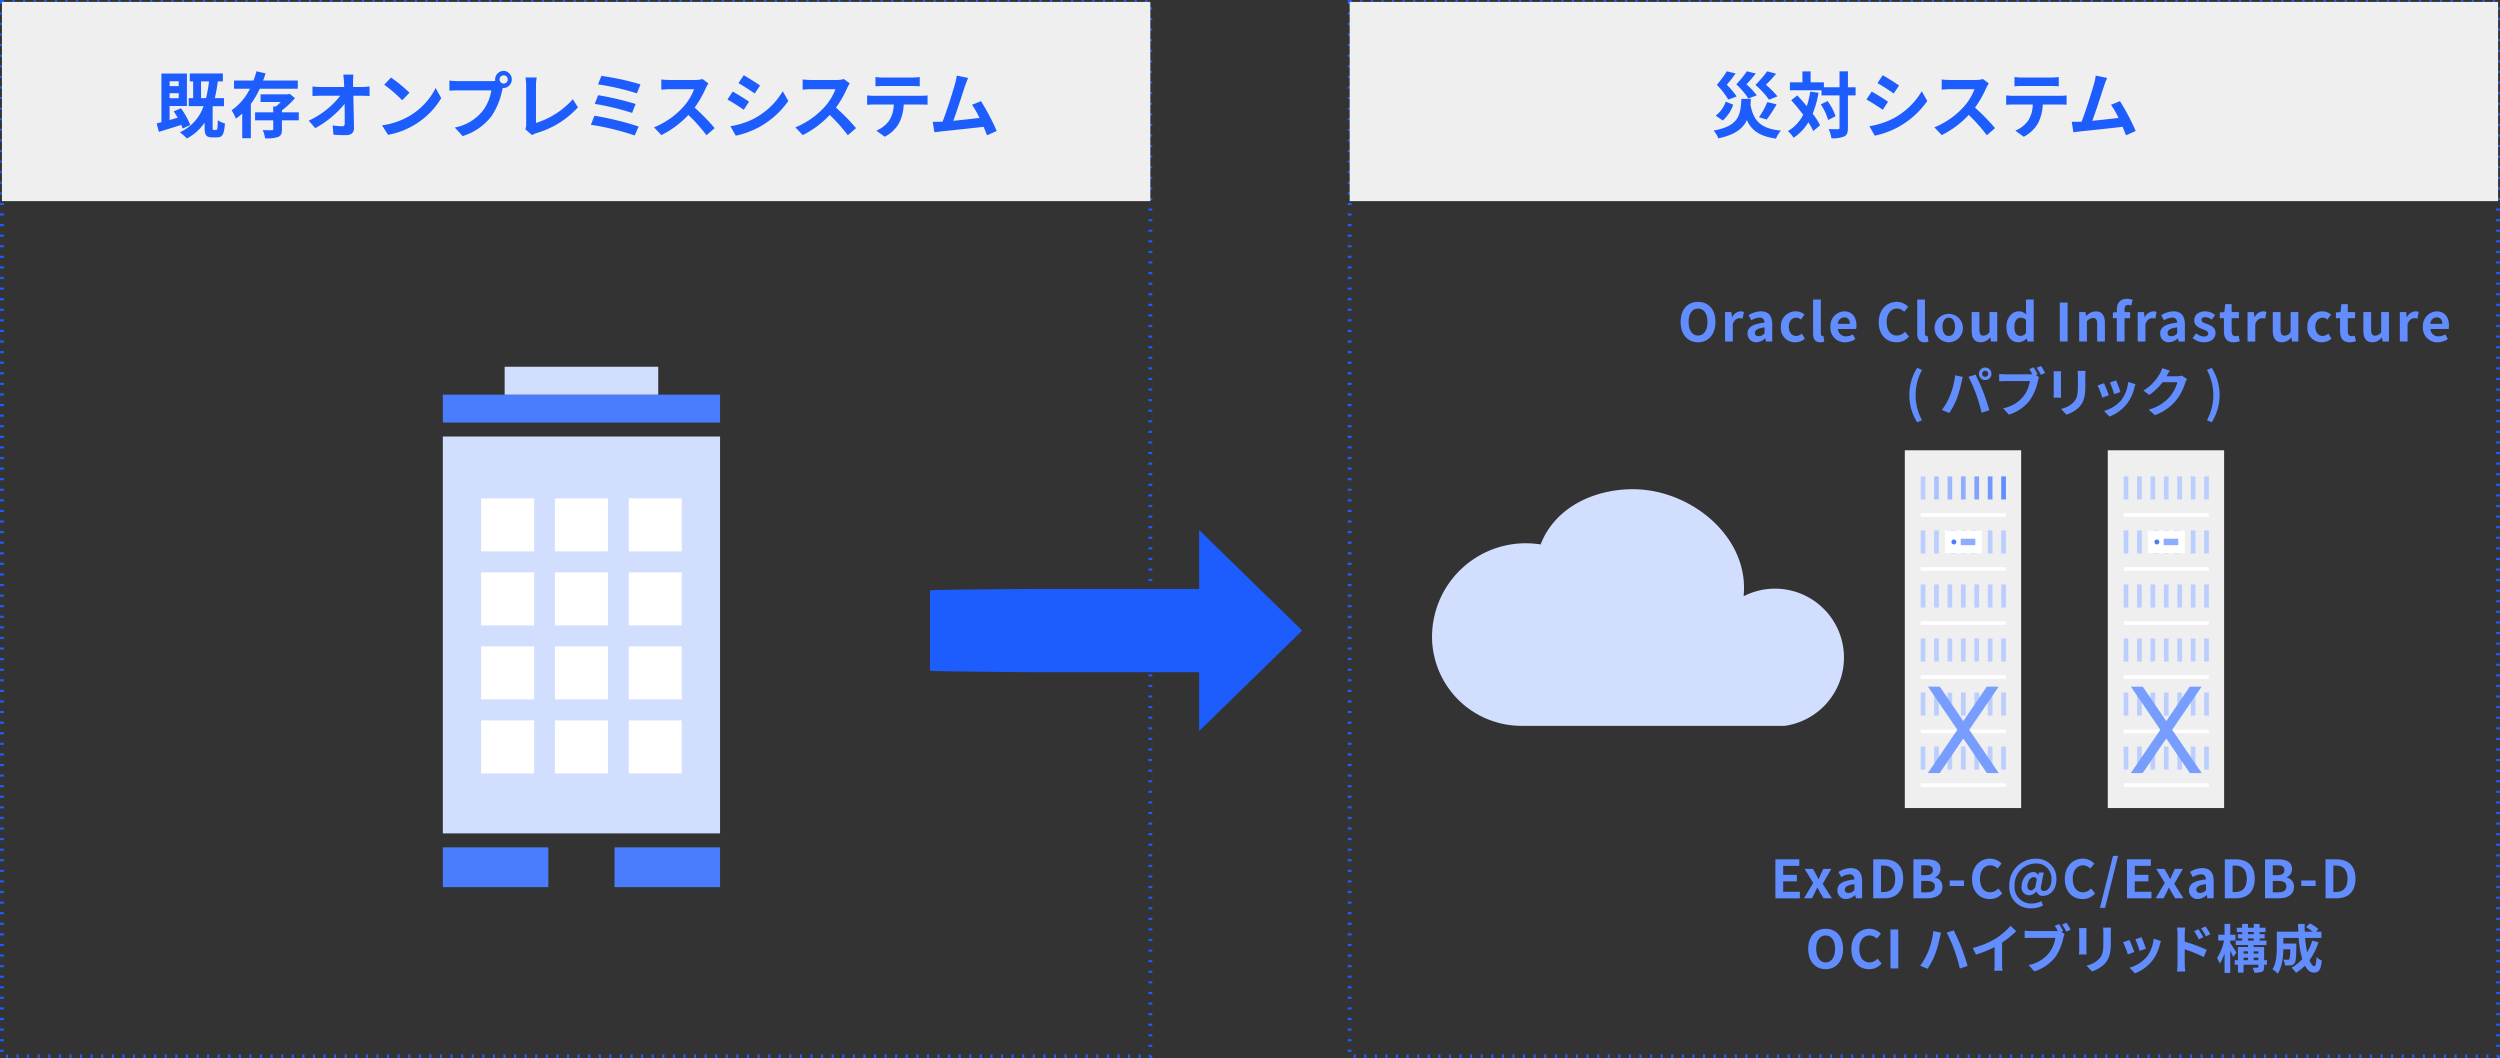 <svg id="グループ_45415" data-name="グループ 45415" xmlns="http://www.w3.org/2000/svg" xmlns:xlink="http://www.w3.org/1999/xlink" width="640" height="270.926" viewBox="0 0 640 270.926">
  <rect x="0" y="0" width="640" height="270.926" fill="#333333" stroke="none"/>
  <defs>
    <clipPath id="clip-path">
      <rect id="長方形_45979" data-name="長方形 45979" width="640" height="270.925" fill="none"/>
    </clipPath>
    <clipPath id="clip-path-2">
      <rect id="長方形_45895" data-name="長方形 45895" width="21.816" height="5.906" fill="none"/>
    </clipPath>
    <clipPath id="clip-path-3">
      <rect id="長方形_45888" data-name="長方形 45888" width="1.203" height="5.906" fill="none"/>
    </clipPath>
  </defs>
  <g id="グループ_45414" data-name="グループ 45414" clip-path="url(#clip-path)">
    <path id="パス_2039222" data-name="パス 2039222" d="M.5.495h293.99V270.432H.5V.495Z" transform="translate(-0.001 -0.001)" fill="none" stroke="#1d5cfd" stroke-miterlimit="10" stroke-width="0.991" stroke-dasharray="0.542 2.168"/>
    <path id="パス_2039223" data-name="パス 2039223" d="M346.05.495H640.04V270.432H346.05V.495Z" transform="translate(-0.535 -0.001)" fill="none" stroke="#1d5cfd" stroke-miterlimit="10" stroke-width="0.991" stroke-dasharray="0.542 2.168"/>
    <path id="パス_2039224" data-name="パス 2039224" d="M391.146,139.271a24.054,24.054,0,0,1,3.814.3c3.767-9.657,13.861-14.14,23.631-14.14,14.794,0,29.889,12.218,28.338,27.4a17.649,17.649,0,1,1,10.557,33.178H390.135a22.891,22.891,0,0,1-22.958-22.081c-.006-.221-.01-.438-.01-.66a24,24,0,0,1,23.979-24" transform="translate(-0.568 -0.194)" fill="#d2defe"/>
    <path id="パス_2039225" data-name="パス 2039225" d="M346.05.495H640.04V51.486H346.05V.495Z" transform="translate(-0.535 -0.001)" fill="#efefef"/>
    <path id="パス_2039226" data-name="パス 2039226" d="M448.908,25.333c-.036.515-.073.992-.11,1.471.753,4.134,2.609,6.172,7.79,6.651a7.774,7.774,0,0,0-1.249,2.058c-4.116-.569-6.247-2.04-7.459-4.741-1.01,2.187-3.031,3.748-7.295,4.686a6.992,6.992,0,0,0-1.213-2c6.5-1.249,6.853-3.858,7.111-8.121Zm-4.538,1.489a9.284,9.284,0,0,1-2.664,4.061l-1.819-1.249a7.462,7.462,0,0,0,2.572-3.583Zm-1.25-1.3a20.385,20.385,0,0,0-2.921-3.767,29.466,29.466,0,0,0,2.555-3.473l2.242.551a32.119,32.119,0,0,1-2.26,2.885,19.708,19.708,0,0,1,2.517,3Zm5.145-.277a20.575,20.575,0,0,0-3.086-3.619,30.06,30.06,0,0,0,2.7-3.344l2.278.569a33.32,33.32,0,0,1-2.389,2.757,20.05,20.05,0,0,1,2.646,2.83Zm5.292.313a22.049,22.049,0,0,0-3.473-3.784,32.125,32.125,0,0,0,3-3.492l2.277.625a36.4,36.4,0,0,1-2.608,2.83,22.431,22.431,0,0,1,2.957,2.958Zm-2.572,4.483A18.838,18.838,0,0,0,453.1,26.16l2.388.588a36.6,36.6,0,0,1-2.517,3.877Z" transform="translate(-0.679 -0.028)" fill="#1d5cfd"/>
    <path id="パス_2039227" data-name="パス 2039227" d="M466.262,23.771a25.136,25.136,0,0,1-1.507,5.347,18.185,18.185,0,0,1,1.892,2.976L464.9,33.582a17.094,17.094,0,0,0-1.25-2.26,12.347,12.347,0,0,1-3.766,3.969,9.626,9.626,0,0,0-1.47-1.709,10.194,10.194,0,0,0,3.913-4.17c-.973-1.3-2.057-2.61-3.067-3.731l1.561-1.23c.791.846,1.618,1.782,2.426,2.756a21.523,21.523,0,0,0,.882-3.711Zm9.48.68h-1.966V32.72c0,1.231-.221,1.874-.919,2.224a7.344,7.344,0,0,1-3.307.477,9.007,9.007,0,0,0-.7-2.351c1.029.054,2.022.036,2.333.036.331,0,.441-.092.441-.385V24.451h-4.611V23.128H458.93V21.107h3.2V18.3h2.095v2.811h3.4v1.25h4.006v-4.08h2.15v4.08h1.966ZM468.576,25.9a14.447,14.447,0,0,1,2.04,3.878l-1.893.972a15.312,15.312,0,0,0-1.892-4Z" transform="translate(-0.709 -0.028)" fill="#1d5cfd"/>
    <path id="パス_2039228" data-name="パス 2039228" d="M484.075,26.07l-1.341,2.059c-1.048-.717-2.958-1.967-4.189-2.61l1.342-2.04c1.23.663,3.252,1.93,4.189,2.591m1.489,4.207a18.731,18.731,0,0,0,7.147-6.889l1.415,2.5a22.187,22.187,0,0,1-7.313,6.6,22.357,22.357,0,0,1-6.136,2.277L479.3,32.336a19.908,19.908,0,0,0,6.265-2.059m1.341-8.36-1.378,2.04c-1.028-.717-2.939-1.966-4.153-2.645l1.342-2.022c1.212.661,3.233,1.966,4.189,2.627" transform="translate(-0.74 -0.03)" fill="#1d5cfd"/>
    <path id="パス_2039229" data-name="パス 2039229" d="M509.254,22.525a27.1,27.1,0,0,1-2.886,5.053,51.716,51.716,0,0,1,5.127,5.255l-2.1,1.819a41.845,41.845,0,0,0-4.63-5.2,24.129,24.129,0,0,1-6.908,5.163l-1.893-1.984a20.577,20.577,0,0,0,7.533-5.273,14.231,14.231,0,0,0,2.739-4.5h-6.229c-.772,0-1.782.111-2.169.129V20.377a20.709,20.709,0,0,0,2.169.128H506.5a6.566,6.566,0,0,0,1.892-.24l1.508,1.121a8.567,8.567,0,0,0-.643,1.139" transform="translate(-0.767 -0.031)" fill="#1d5cfd"/>
    <path id="パス_2039230" data-name="パス 2039230" d="M516.133,24.564h12.034a14.022,14.022,0,0,0,1.672-.11v2.389c-.459-.038-1.158-.056-1.672-.056H523.74a11.658,11.658,0,0,1-1.175,4.722,8.812,8.812,0,0,1-3.694,3.529l-2.149-1.563a7.618,7.618,0,0,0,3.325-2.628,7.9,7.9,0,0,0,1.14-4.06h-5.053c-.552,0-1.25.037-1.764.073V24.454c.551.055,1.2.11,1.764.11m2.333-4.685h7.385a14.4,14.4,0,0,0,1.985-.129v2.37c-.625-.037-1.341-.074-1.985-.074h-7.367c-.644,0-1.415.037-1.985.074V19.75a14.134,14.134,0,0,0,1.966.129" transform="translate(-0.795 -0.031)" fill="#1d5cfd"/>
    <path id="パス_2039231" data-name="パス 2039231" d="M539.455,22.027c-.588,1.8-2.076,6.469-3,8.93,2.242-.22,4.85-.514,6.707-.734a22.156,22.156,0,0,0-1.929-3.363l2.3-.939a56.452,56.452,0,0,1,4.024,7.645l-2.48,1.1c-.239-.626-.532-1.378-.882-2.169-2.976.348-8.545.938-10.859,1.176-.459.056-1.139.147-1.726.222l-.423-2.685c.625,0,1.415,0,2.021-.017.148,0,.331-.018.5-.018,1.066-2.72,2.646-7.755,3.179-9.666a13.219,13.219,0,0,0,.44-2.13l2.921.606c-.239.551-.514,1.229-.79,2.038" transform="translate(-0.821 -0.03)" fill="#1d5cfd"/>
    <path id="パス_2039232" data-name="パス 2039232" d="M.5.495h293.99V51.486H.5V.495Z" transform="translate(-0.001 -0.001)" fill="#efefef"/>
    <path id="パス_2039233" data-name="パス 2039233" d="M46.825,32.941c-.092-.277-.221-.607-.367-.938-2,.643-4.079,1.286-5.732,1.781l-.552-2.167c.367-.092.772-.2,1.213-.313V18.848h6.523v8.323H43.48v3.582c.662-.183,1.361-.384,2.059-.588a17.877,17.877,0,0,0-1.011-1.634l1.857-.79a20.387,20.387,0,0,1,2.387,4.28ZM43.48,22.082h2.334V20.833H43.48Zm2.334,1.8H43.48v1.286h2.334Zm9.609,9.407c.276,0,.349-.331.4-2.48a5.46,5.46,0,0,0,1.819.809c-.185,2.83-.662,3.581-2,3.581H54.413c-1.6,0-1.966-.624-1.966-2.516V31.416a12.841,12.841,0,0,1-4.538,4.079,12.926,12.926,0,0,0-1.8-1.6,11.446,11.446,0,0,0,6.063-6.689h-3.8V25.15h1.138V20.869h-.864V18.83h8.471v2.039h-1.3a42.721,42.721,0,0,1-.753,4.281h2.333v2.058h-2.9v5.457c0,.551.036.625.294.625ZM52.814,25.15a33.481,33.481,0,0,0,.754-4.281h-2.04V25.15Z" transform="translate(-0.062 -0.029)" fill="#1d5cfd"/>
    <path id="パス_2039234" data-name="パス 2039234" d="M66.585,22.742a21.6,21.6,0,0,1-2.277,3.9V35.4H62.1V29.1a14.065,14.065,0,0,1-1.635,1.3,12.328,12.328,0,0,0-1.084-2.15,14.131,14.131,0,0,0,4.687-5.512H60.007V20.648h4.98a20.994,20.994,0,0,0,.753-2.37l2.333.533c-.184.606-.385,1.23-.625,1.837h8.874v2.094Zm10,8.085H72.263v2.277c0,1.1-.2,1.672-.992,1.985a8.975,8.975,0,0,1-3.308.348,8.667,8.667,0,0,0-.605-2.113c.919.056,2,.056,2.3.037s.385-.073.385-.312V30.828H65.391v-2.04h4.649V27.281h.68a14.148,14.148,0,0,0,1.249-1.139H66.806V24.176h6.982l.459-.129,1.359,1.1a22.725,22.725,0,0,1-3.343,3.142v.5H76.58Z" transform="translate(-0.092 -0.028)" fill="#1d5cfd"/>
    <path id="パス_2039235" data-name="パス 2039235" d="M90.5,20.98c0,.4.019.846.019,1.323h2.3a14.127,14.127,0,0,0,1.911-.147V24.6c-.587-.019-1.286-.056-1.782-.056h-2.37c.056,2.683.129,5.751.166,8.231.019,1.176-.661,1.856-2.057,1.856-1.121,0-2.151-.036-3.2-.11l-.2-2.388a15.781,15.781,0,0,0,2.445.221c.459,0,.642-.24.642-.773,0-1.23,0-3.068-.036-4.961a25.254,25.254,0,0,1-7.5,6.211l-1.689-1.911a21.826,21.826,0,0,0,8.084-6.376H82.212c-.662,0-1.452.037-2.095.074V22.174a17.291,17.291,0,0,0,2.04.129h6.081q-.027-.716-.054-1.323c-.056-.79-.111-1.378-.185-1.855h2.609a15.836,15.836,0,0,0-.11,1.855" transform="translate(-0.122 -0.03)" fill="#1d5cfd"/>
    <path id="パス_2039236" data-name="パス 2039236" d="M104.986,29.709a17.294,17.294,0,0,0,6.688-7.147l1.434,2.591a19.54,19.54,0,0,1-6.8,6.8,19.847,19.847,0,0,1-6.816,2.591l-1.544-2.425a18.933,18.933,0,0,0,7.037-2.407m0-5.934-1.874,1.91a38.257,38.257,0,0,0-4.594-3.969l1.727-1.836a36.983,36.983,0,0,1,4.741,3.895" transform="translate(-0.151 -0.031)" fill="#1d5cfd"/>
    <path id="パス_2039237" data-name="パス 2039237" d="M129.133,18.167a2.2,2.2,0,0,1,0,4.392,1.018,1.018,0,0,1-.239-.019c-.055.2-.092.386-.147.551a18.575,18.575,0,0,1-2.756,6.689,14.77,14.77,0,0,1-7.387,5.089l-2-2.2a12.049,12.049,0,0,0,7.2-4.318,11.547,11.547,0,0,0,2.149-5.181h-8.543c-.846,0-1.727.036-2.187.073v-2.59a20.354,20.354,0,0,0,2.187.147h8.507a8.14,8.14,0,0,0,1.047-.073,2.1,2.1,0,0,1-.037-.349,2.212,2.212,0,0,1,2.2-2.206m0,3.253a1.056,1.056,0,1,0-1.065-1.047,1.06,1.06,0,0,0,1.065,1.047" transform="translate(-0.178 -0.028)" fill="#1d5cfd"/>
    <path id="パス_2039238" data-name="パス 2039238" d="M134.913,31.913V21.955a11.762,11.762,0,0,0-.2-2.094H137.6a13.358,13.358,0,0,0-.185,2.094V31.51a21.07,21.07,0,0,0,9.444-6.082l1.3,2.076A23.031,23.031,0,0,1,137.5,34.119a4.782,4.782,0,0,0-1.083.5l-1.745-1.507a2.406,2.406,0,0,0,.239-1.194" transform="translate(-0.208 -0.031)" fill="#1d5cfd"/>
    <path id="パス_2039239" data-name="パス 2039239" d="M163.728,32.409l-1.009,2.3a65.473,65.473,0,0,0-11.227-2.739l.92-2.314a78.307,78.307,0,0,1,11.316,2.756m-.771-5.77-.9,2.3a64.01,64.01,0,0,0-9.555-2.315l.846-2.224a76.084,76.084,0,0,1,9.609,2.242m1.249-5.015-.937,2.3a63.046,63.046,0,0,0-9.941-2.3l.864-2.169a67.1,67.1,0,0,1,10.013,2.169" transform="translate(-0.234 -0.03)" fill="#1d5cfd"/>
    <path id="パス_2039240" data-name="パス 2039240" d="M180.966,22.525a27.037,27.037,0,0,1-2.885,5.053,51.7,51.7,0,0,1,5.126,5.255l-2.095,1.819a41.846,41.846,0,0,0-4.63-5.2,24.156,24.156,0,0,1-6.908,5.163l-1.893-1.984a20.577,20.577,0,0,0,7.533-5.273,14.226,14.226,0,0,0,2.738-4.5h-6.228c-.772,0-1.782.111-2.169.129V20.377a20.693,20.693,0,0,0,2.169.128h6.486a6.566,6.566,0,0,0,1.892-.24l1.508,1.121a8.67,8.67,0,0,0-.644,1.139" transform="translate(-0.259 -0.031)" fill="#1d5cfd"/>
    <path id="パス_2039241" data-name="パス 2039241" d="M192.036,26.07,190.7,28.128c-1.048-.717-2.958-1.967-4.19-2.61l1.342-2.04c1.23.663,3.252,1.93,4.189,2.591m1.489,4.207a18.73,18.73,0,0,0,7.147-6.889l1.415,2.5a22.187,22.187,0,0,1-7.313,6.6,22.357,22.357,0,0,1-6.136,2.277l-1.378-2.424a19.908,19.908,0,0,0,6.265-2.059m1.341-8.36-1.378,2.04c-1.028-.717-2.939-1.966-4.153-2.645l1.342-2.022c1.212.661,3.233,1.966,4.189,2.627" transform="translate(-0.288 -0.03)" fill="#1d5cfd"/>
    <path id="パス_2039242" data-name="パス 2039242" d="M217.213,22.525a27.1,27.1,0,0,1-2.886,5.053,51.608,51.608,0,0,1,5.127,5.255l-2.1,1.819a41.844,41.844,0,0,0-4.63-5.2,24.128,24.128,0,0,1-6.908,5.163l-1.893-1.984a20.577,20.577,0,0,0,7.533-5.273,14.208,14.208,0,0,0,2.738-4.5h-6.228c-.772,0-1.781.111-2.169.129V20.377a20.71,20.71,0,0,0,2.169.128h6.486a6.566,6.566,0,0,0,1.892-.24l1.508,1.121a8.564,8.564,0,0,0-.643,1.139" transform="translate(-0.315 -0.031)" fill="#1d5cfd"/>
    <path id="パス_2039243" data-name="パス 2039243" d="M224.093,24.564h12.034a14.023,14.023,0,0,0,1.672-.11v2.389c-.459-.038-1.158-.056-1.672-.056H231.7a11.657,11.657,0,0,1-1.175,4.722,8.817,8.817,0,0,1-3.694,3.529l-2.149-1.563a7.619,7.619,0,0,0,3.325-2.628,7.9,7.9,0,0,0,1.14-4.06h-5.053c-.552,0-1.25.037-1.764.073V24.454c.551.055,1.2.11,1.764.11m2.333-4.685h7.386a14.4,14.4,0,0,0,1.985-.129v2.37c-.624-.037-1.341-.074-1.985-.074h-7.367c-.644,0-1.415.037-1.985.074V19.75a14.133,14.133,0,0,0,1.966.129" transform="translate(-0.344 -0.031)" fill="#1d5cfd"/>
    <path id="パス_2039244" data-name="パス 2039244" d="M247.414,22.027c-.588,1.8-2.076,6.469-3,8.93,2.242-.22,4.85-.514,6.707-.734A22.161,22.161,0,0,0,249.2,26.86l2.3-.939a56.457,56.457,0,0,1,4.024,7.645l-2.48,1.1c-.239-.626-.532-1.378-.882-2.169-2.976.348-8.545.938-10.859,1.176-.459.056-1.139.147-1.726.222l-.423-2.685c.625,0,1.415,0,2.021-.017.148,0,.33-.018.5-.018,1.066-2.72,2.646-7.755,3.179-9.666a13.22,13.22,0,0,0,.44-2.13l2.921.606c-.239.551-.514,1.229-.79,2.038" transform="translate(-0.37 -0.03)" fill="#1d5cfd"/>
    <path id="パス_2039245" data-name="パス 2039245" d="M455.208,220.326h6.115V222H457.2v2.3h3.5v1.669h-3.5v2.667h4.269v1.67h-6.262Z" transform="translate(-0.704 -0.341)" fill="#618dfe"/>
    <path id="パス_2039246" data-name="パス 2039246" d="M464.9,226.377l-2.209-3.609h2.128l.755,1.333c.216.43.444.862.673,1.28h.054c.175-.418.376-.85.552-1.28l.633-1.333h2.048l-2.21,3.838,2.357,3.7h-2.129l-.835-1.387c-.243-.431-.484-.889-.727-1.319h-.068c-.215.43-.417.875-.632,1.319l-.7,1.387h-2.046Z" transform="translate(-0.715 -0.344)" fill="#618dfe"/>
    <path id="パス_2039247" data-name="パス 2039247" d="M471.108,228.263c0-1.617,1.306-2.465,4.35-2.789-.041-.74-.363-1.307-1.293-1.307a4.259,4.259,0,0,0-2.074.715l-.714-1.307a6.023,6.023,0,0,1,3.151-1c1.912,0,2.9,1.145,2.9,3.326v4.4h-1.616l-.135-.808h-.054a3.551,3.551,0,0,1-2.277,1,2.142,2.142,0,0,1-2.236-2.235m4.35-.055v-1.522c-1.845.229-2.465.741-2.465,1.415,0,.592.417.848,1,.848a2.046,2.046,0,0,0,1.469-.741" transform="translate(-0.728 -0.344)" fill="#618dfe"/>
    <path id="パス_2039248" data-name="パス 2039248" d="M480.293,220.326h2.734c3.043,0,4.929,1.59,4.929,4.956s-1.886,5.023-4.822,5.023h-2.842Zm2.613,8.377c1.858,0,3.016-1,3.016-3.421s-1.158-3.353-3.016-3.353h-.62V228.7Z" transform="translate(-0.743 -0.341)" fill="#618dfe"/>
    <path id="パス_2039249" data-name="パス 2039249" d="M490.6,220.326h3.3c2.047,0,3.609.606,3.609,2.465a2.262,2.262,0,0,1-1.36,2.155v.067a2.266,2.266,0,0,1,1.872,2.357c0,2.006-1.67,2.935-3.866,2.935H490.6Zm3.152,4.067c1.265,0,1.818-.511,1.818-1.3,0-.876-.593-1.226-1.791-1.226h-1.186v2.531Zm.229,4.377c1.36,0,2.1-.484,2.1-1.521,0-.97-.727-1.388-2.1-1.388h-1.388v2.909Z" transform="translate(-0.759 -0.341)" fill="#618dfe"/>
    <rect id="長方形_45848" data-name="長方形 45848" width="3.677" height="1.414" transform="translate(499.116 225.4)" fill="#618dfe"/>
    <path id="パス_2039250" data-name="パス 2039250" d="M505.62,225.363c0-3.286,2.114-5.213,4.633-5.213a4.063,4.063,0,0,1,2.922,1.281l-1.037,1.265a2.625,2.625,0,0,0-1.844-.835c-1.509,0-2.64,1.293-2.64,3.435,0,2.168,1.023,3.474,2.6,3.474a2.75,2.75,0,0,0,2.061-.982l1.05,1.239a4.032,4.032,0,0,1-3.179,1.468c-2.518,0-4.565-1.8-4.565-5.131" transform="translate(-0.782 -0.34)" fill="#618dfe"/>
    <path id="パス_2039251" data-name="パス 2039251" d="M515.183,227.18a6.7,6.7,0,0,1,6.747-7,5.026,5.026,0,0,1,5.307,5.334c0,2.76-1.818,4.162-3.367,4.162a1.578,1.578,0,0,1-1.711-1.159h-.026a2.546,2.546,0,0,1-1.846,1.024,2,2,0,0,1-1.966-2.264c0-1.791,1.293-3.689,3.043-3.689a1.221,1.221,0,0,1,1.172.754h.027l.216-.633H524l-.661,3.286c-.243.982,0,1.441.728,1.441.93,0,1.9-1.1,1.9-2.855a3.858,3.858,0,0,0-4.2-4.176,5.469,5.469,0,0,0-5.239,5.724,4.226,4.226,0,0,0,4.5,4.511,5.066,5.066,0,0,0,2.356-.619l.445,1.105a5.911,5.911,0,0,1-2.963.74,5.343,5.343,0,0,1-5.682-5.684m6.639.351.391-2.155a.85.85,0,0,0-.795-.5c-.984,0-1.6,1.3-1.6,2.289,0,.754.363,1.1.89,1.1.349,0,.686-.2,1.117-.74" transform="translate(-0.797 -0.34)" fill="#618dfe"/>
    <path id="パス_2039252" data-name="パス 2039252" d="M529.41,225.363c0-3.286,2.114-5.213,4.633-5.213a4.063,4.063,0,0,1,2.922,1.281l-1.037,1.265a2.625,2.625,0,0,0-1.844-.835c-1.509,0-2.64,1.293-2.64,3.435,0,2.168,1.023,3.474,2.6,3.474a2.75,2.75,0,0,0,2.061-.982l1.05,1.239a4.034,4.034,0,0,1-3.179,1.468c-2.518,0-4.565-1.8-4.565-5.131" transform="translate(-0.819 -0.34)" fill="#618dfe"/>
    <path id="パス_2039253" data-name="パス 2039253" d="M541.76,219.449h1.307l-3.341,13.306h-1.32Z" transform="translate(-0.832 -0.339)" fill="#618dfe"/>
    <path id="パス_2039254" data-name="パス 2039254" d="M545.351,220.326h6.115V222h-4.122v2.3h3.5v1.669h-3.5v2.667h4.269v1.67h-6.262Z" transform="translate(-0.843 -0.341)" fill="#618dfe"/>
    <path id="パス_2039255" data-name="パス 2039255" d="M555.044,226.377l-2.209-3.609h2.128l.755,1.333c.216.43.444.862.673,1.28h.054c.175-.418.376-.85.552-1.28l.633-1.333h2.048l-2.21,3.838,2.357,3.7H557.7l-.835-1.387c-.243-.431-.484-.889-.727-1.319h-.068c-.215.43-.417.875-.632,1.319l-.7,1.387h-2.046Z" transform="translate(-0.855 -0.344)" fill="#618dfe"/>
    <path id="パス_2039256" data-name="パス 2039256" d="M561.251,228.263c0-1.617,1.307-2.465,4.351-2.789-.041-.74-.363-1.307-1.294-1.307a4.255,4.255,0,0,0-2.073.715l-.715-1.307a6.023,6.023,0,0,1,3.151-1c1.912,0,2.9,1.145,2.9,3.326v4.4h-1.617l-.135-.808h-.053a3.553,3.553,0,0,1-2.277,1,2.142,2.142,0,0,1-2.236-2.235m4.351-.055v-1.522c-1.846.229-2.466.741-2.466,1.415,0,.592.417.848,1,.848a2.05,2.05,0,0,0,1.469-.741" transform="translate(-0.868 -0.344)" fill="#618dfe"/>
    <path id="パス_2039257" data-name="パス 2039257" d="M570.437,220.326h2.734c3.044,0,4.929,1.59,4.929,4.956s-1.885,5.023-4.822,5.023h-2.842Zm2.613,8.377c1.858,0,3.016-1,3.016-3.421s-1.158-3.353-3.016-3.353h-.62V228.7Z" transform="translate(-0.882 -0.341)" fill="#618dfe"/>
    <path id="パス_2039258" data-name="パス 2039258" d="M580.739,220.326h3.3c2.048,0,3.609.606,3.609,2.465a2.262,2.262,0,0,1-1.36,2.155v.067a2.267,2.267,0,0,1,1.872,2.357c0,2.006-1.67,2.935-3.866,2.935h-3.555Zm3.152,4.067c1.265,0,1.818-.511,1.818-1.3,0-.876-.593-1.226-1.791-1.226h-1.186v2.531Zm.229,4.377c1.36,0,2.1-.484,2.1-1.521,0-.97-.727-1.388-2.1-1.388h-1.388v2.909Z" transform="translate(-0.898 -0.341)" fill="#618dfe"/>
    <rect id="長方形_45849" data-name="長方形 45849" width="3.677" height="1.414" transform="translate(589.119 225.4)" fill="#618dfe"/>
    <path id="パス_2039259" data-name="パス 2039259" d="M596.262,220.326H599c3.043,0,4.929,1.59,4.929,4.956s-1.886,5.023-4.822,5.023h-2.842Zm2.613,8.377c1.858,0,3.016-1,3.016-3.421s-1.158-3.353-3.016-3.353h-.62V228.7Z" transform="translate(-0.922 -0.341)" fill="#618dfe"/>
    <path id="パス_2039260" data-name="パス 2039260" d="M463.622,243.265c0-3.246,1.819-5.132,4.458-5.132s4.458,1.9,4.458,5.132-1.818,5.212-4.458,5.212-4.458-1.98-4.458-5.212m6.882,0c0-2.142-.943-3.421-2.424-3.421s-2.423,1.279-2.423,3.421.942,3.488,2.423,3.488,2.424-1.36,2.424-3.488" transform="translate(-0.717 -0.368)" fill="#618dfe"/>
    <path id="パス_2039261" data-name="パス 2039261" d="M474.682,243.346c0-3.286,2.114-5.213,4.633-5.213a4.063,4.063,0,0,1,2.922,1.281l-1.037,1.265a2.625,2.625,0,0,0-1.844-.835c-1.509,0-2.64,1.293-2.64,3.435,0,2.168,1.023,3.474,2.6,3.474a2.75,2.75,0,0,0,2.061-.982l1.05,1.239a4.034,4.034,0,0,1-3.179,1.468c-2.518,0-4.565-1.8-4.565-5.131" transform="translate(-0.734 -0.368)" fill="#618dfe"/>
    <rect id="長方形_45850" data-name="長方形 45850" width="1.993" height="9.98" transform="translate(483.966 237.941)" fill="#618dfe"/>
    <path id="パス_2039262" data-name="パス 2039262" d="M495.7,238.727l1.966.4c-.107.391-.27,1.051-.323,1.348a30.968,30.968,0,0,1-1.145,4.053,19.1,19.1,0,0,1-1.98,3.853l-1.885-.795a16.744,16.744,0,0,0,2.088-3.744,19.315,19.315,0,0,0,1.279-5.118m3.421.4,1.791-.578c.552,1.05,1.482,3.124,1.993,4.417.472,1.225,1.186,3.367,1.563,4.7l-1.994.646a42.469,42.469,0,0,0-1.4-4.755,38.9,38.9,0,0,0-1.953-4.431" transform="translate(-0.761 -0.369)" fill="#618dfe"/>
    <path id="パス_2039263" data-name="パス 2039263" d="M511.68,240.638a17.276,17.276,0,0,0,3.8-3.273l1.454,1.387a24.673,24.673,0,0,1-3.622,2.922v5.441a9.229,9.229,0,0,0,.121,1.765H511.3a15.107,15.107,0,0,0,.094-1.765v-4.309a26.958,26.958,0,0,1-4.754,1.939l-.85-1.7a21.629,21.629,0,0,0,5.886-2.41" transform="translate(-0.782 -0.367)" fill="#618dfe"/>
    <path id="パス_2039264" data-name="パス 2039264" d="M528.977,238.71l-.5.2.863.565a4.37,4.37,0,0,0-.3.93,13.911,13.911,0,0,1-2.033,4.9,10.764,10.764,0,0,1-5.415,3.731l-1.469-1.617a8.827,8.827,0,0,0,5.28-3.164,8.465,8.465,0,0,0,1.576-3.8h-6.262c-.619,0-1.252.027-1.6.054v-1.9a15,15,0,0,0,1.6.108h6.235a5.472,5.472,0,0,0,.634-.028,15.053,15.053,0,0,0-.755-1.3l1.1-.458a17.544,17.544,0,0,1,1.036,1.777m1.926-.336-1.117.484a17.625,17.625,0,0,0-1.077-1.817l1.117-.444c.337.484.822,1.306,1.077,1.777" transform="translate(-0.803 -0.366)" fill="#618dfe"/>
    <path id="パス_2039265" data-name="パス 2039265" d="M534.949,238.982v4.551c0,.336.014.863.04,1.172h-1.952c.013-.257.067-.781.067-1.185v-4.538a9.421,9.421,0,0,0-.054-1.037h1.939c-.026.31-.04.606-.04,1.037m6.235.2v2.667c0,2.895-.565,4.148-1.562,5.253a7.937,7.937,0,0,1-3.274,1.938l-1.4-1.481a6.1,6.1,0,0,0,3.232-1.7c.93-1.009,1.105-2.02,1.105-4.121v-2.559a9.66,9.66,0,0,0-.081-1.348h2.033c-.027.377-.054.809-.054,1.348" transform="translate(-0.824 -0.368)" fill="#618dfe"/>
    <path id="パス_2039266" data-name="パス 2039266" d="M547.221,244.076l-1.643.619a27.153,27.153,0,0,0-1.225-3.111l1.617-.579c.336.687.982,2.316,1.252,3.071m6.519-1.818a10.871,10.871,0,0,1-1.832,3.946,10.509,10.509,0,0,1-4.512,3.34l-1.414-1.441a9.062,9.062,0,0,0,4.471-2.815,9.2,9.2,0,0,0,1.723-4.62l1.886.606c-.162.431-.242.714-.323.983m-3.543.982-1.617.565a22.351,22.351,0,0,0-1.09-2.989l1.6-.525c.256.579.917,2.33,1.1,2.949" transform="translate(-0.842 -0.372)" fill="#618dfe"/>
    <path id="パス_2039267" data-name="パス 2039267" d="M558.311,239.453a9.443,9.443,0,0,0-.135-1.629h2.1a14.373,14.373,0,0,0-.122,1.629v1.966a46.755,46.755,0,0,1,5.629,2.1l-.755,1.872a36.052,36.052,0,0,0-4.874-2.007V247.2c0,.377.067,1.321.134,1.872h-2.114a14.56,14.56,0,0,0,.135-1.872Zm6.6.848-1.171.526a11.512,11.512,0,0,0-1.185-2.088l1.131-.472c.377.567.916,1.429,1.225,2.034m1.805-.781-1.131.552a12.543,12.543,0,0,0-1.253-2.02l1.118-.525a18.015,18.015,0,0,1,1.266,1.993" transform="translate(-0.863 -0.367)" fill="#618dfe"/>
    <path id="パス_2039268" data-name="パス 2039268" d="M572.588,245.364c-.176-.417-.472-1.051-.769-1.656v5.737h-1.454v-5.037a11.379,11.379,0,0,1-1.225,2.653,7.77,7.77,0,0,0-.7-1.414,13.469,13.469,0,0,0,1.8-4.511h-1.495v-1.483h1.616v-2.774h1.454v2.774h1.347v1.483h-1.347v.633c.378.524,1.374,2.074,1.59,2.451Zm8.632,1.98h-.727v.579c0,.673-.135,1.009-.578,1.225a5.045,5.045,0,0,1-1.927.216,5.534,5.534,0,0,0-.417-1.266c.5.027,1.051.013,1.212.013.176,0,.229-.04.229-.2v-.565h-3.784v2.006h-1.441v-2.006h-.822v-1.172h.822V242.8h2.586v-.512h-3.165v-1.131h1.67V240.6h-1.105v-1.077h1.105v-.552h-1.388v-1.1h1.388v-.983h1.481v.983h1.482v-.983h1.5v.983h1.508v1.1h-1.508v.552h1.293V240.6h-1.293v.565h1.75v1.131h-3.273v.512h2.68v3.367h.727Zm-5.993-2.856h1.144v-.579h-1.144Zm0,1.683h1.144v-.646h-1.144Zm1.131-6.653h1.481v-.552h-1.481Zm0,1.642h1.481V240.6h-1.481Zm1.455,3.327h1.2v-.579h-1.2Zm1.2,1.036h-1.2v.646h1.2Z" transform="translate(-0.879 -0.366)" fill="#618dfe"/>
    <path id="パス_2039269" data-name="パス 2039269" d="M594.438,241.567a15.706,15.706,0,0,1-2.316,4.619c.389.97.821,1.536,1.252,1.536.323,0,.485-.674.552-2.356a4.367,4.367,0,0,0,1.361.9c-.257,2.491-.795,3.084-2.048,3.084-.944,0-1.683-.673-2.275-1.777a11.467,11.467,0,0,1-2.276,1.831,10.624,10.624,0,0,0-1.158-1.32,10.274,10.274,0,0,0,2.747-2.182,27.918,27.918,0,0,1-.93-5.428h-3.9v1.442h3.326s-.012.417-.012.605c-.041,2.829-.122,4.027-.431,4.418a1.267,1.267,0,0,1-.93.538,10.37,10.37,0,0,1-1.549.041,3.634,3.634,0,0,0-.445-1.5c.486.041.944.055,1.158.055a.438.438,0,0,0,.405-.163,7.643,7.643,0,0,0,.228-2.532h-1.75c-.053,1.967-.337,4.593-1.441,6.235a7.013,7.013,0,0,0-1.36-1.089c1.023-1.618,1.117-3.96,1.117-5.711v-3.933h5.5c-.028-.66-.055-1.32-.055-1.993h1.683c-.013.673,0,1.333.028,1.993h2.06a17.015,17.015,0,0,0-1.723-1.171l.969-.956a11.293,11.293,0,0,1,2.2,1.44l-.647.687h1.4v1.59H591a31.8,31.8,0,0,0,.539,3.69,13.745,13.745,0,0,0,1.293-2.99Z" transform="translate(-0.901 -0.366)" fill="#618dfe"/>
    <path id="パス_2039270" data-name="パス 2039270" d="M430.907,82.531c0-3.246,1.819-5.132,4.458-5.132s4.458,1.9,4.458,5.132-1.818,5.212-4.458,5.212-4.458-1.98-4.458-5.212m6.882,0c0-2.142-.943-3.421-2.424-3.421s-2.423,1.279-2.423,3.421.942,3.488,2.423,3.488,2.424-1.36,2.424-3.488" transform="translate(-0.666 -0.12)" fill="#618dfe"/>
    <path id="パス_2039271" data-name="パス 2039271" d="M442.3,80.017h1.617l.149,1.333h.04a2.611,2.611,0,0,1,2.141-1.521,2.149,2.149,0,0,1,.89.161L446.8,81.7a2.5,2.5,0,0,0-.795-.123c-.593,0-1.307.391-1.724,1.483v4.5H442.3Z" transform="translate(-0.684 -0.123)" fill="#618dfe"/>
    <path id="パス_2039272" data-name="パス 2039272" d="M448.062,85.511c0-1.616,1.306-2.464,4.35-2.788-.041-.74-.363-1.306-1.293-1.306a4.257,4.257,0,0,0-2.074.714l-.714-1.307a6.023,6.023,0,0,1,3.151-1c1.912,0,2.9,1.145,2.9,3.326v4.4h-1.616l-.135-.808h-.054a3.55,3.55,0,0,1-2.276,1,2.142,2.142,0,0,1-2.236-2.236m4.35-.054V83.936c-1.845.229-2.465.741-2.465,1.415,0,.591.417.848,1,.848a2.046,2.046,0,0,0,1.469-.741" transform="translate(-0.693 -0.123)" fill="#618dfe"/>
    <path id="パス_2039273" data-name="パス 2039273" d="M456.613,83.787a3.761,3.761,0,0,1,3.851-3.959,3.3,3.3,0,0,1,2.2.835l-.944,1.279a1.72,1.72,0,0,0-1.144-.5c-1.158,0-1.94.93-1.94,2.343s.795,2.344,1.872,2.344a2.342,2.342,0,0,0,1.468-.607l.795,1.307a3.8,3.8,0,0,1-2.477.916,3.609,3.609,0,0,1-3.677-3.96" transform="translate(-0.706 -0.123)" fill="#618dfe"/>
    <path id="パス_2039274" data-name="パス 2039274" d="M464.866,85.439V76.806h1.98V85.52c0,.458.2.606.39.606a1.116,1.116,0,0,0,.27-.027l.243,1.469a2.656,2.656,0,0,1-1.024.175c-1.374,0-1.858-.9-1.858-2.3" transform="translate(-0.719 -0.119)" fill="#618dfe"/>
    <path id="パス_2039275" data-name="パス 2039275" d="M469.317,83.788a3.7,3.7,0,0,1,3.516-3.959c2.074,0,3.151,1.521,3.151,3.6a3.671,3.671,0,0,1-.095.916h-4.646a1.982,1.982,0,0,0,2.088,1.886,3.117,3.117,0,0,0,1.7-.525l.674,1.211a4.746,4.746,0,0,1-2.627.835,3.661,3.661,0,0,1-3.757-3.959m4.97-.768c0-1.01-.458-1.656-1.429-1.656a1.7,1.7,0,0,0-1.642,1.656Z" transform="translate(-0.726 -0.123)" fill="#618dfe"/>
    <path id="パス_2039276" data-name="パス 2039276" d="M481.7,82.612c0-3.286,2.114-5.213,4.633-5.213a4.063,4.063,0,0,1,2.922,1.281l-1.037,1.265a2.625,2.625,0,0,0-1.844-.835c-1.509,0-2.64,1.293-2.64,3.435,0,2.168,1.023,3.474,2.6,3.474a2.75,2.75,0,0,0,2.061-.982l1.05,1.239a4.035,4.035,0,0,1-3.179,1.468c-2.518,0-4.565-1.805-4.565-5.131" transform="translate(-0.745 -0.12)" fill="#618dfe"/>
    <path id="パス_2039277" data-name="パス 2039277" d="M491.569,85.439V76.806h1.98V85.52c0,.458.2.606.39.606a1.117,1.117,0,0,0,.27-.027l.243,1.469a2.656,2.656,0,0,1-1.024.175c-1.374,0-1.858-.9-1.858-2.3" transform="translate(-0.76 -0.119)" fill="#618dfe"/>
    <path id="パス_2039278" data-name="パス 2039278" d="M496.021,83.787a3.637,3.637,0,1,1,3.622,3.96,3.678,3.678,0,0,1-3.622-3.96m5.225,0c0-1.414-.579-2.343-1.6-2.343s-1.6.93-1.6,2.343.579,2.344,1.6,2.344,1.6-.916,1.6-2.344" transform="translate(-0.767 -0.123)" fill="#618dfe"/>
    <path id="パス_2039279" data-name="パス 2039279" d="M505.527,84.731V80.017h1.98v4.458c0,1.158.324,1.576,1.05,1.576a1.816,1.816,0,0,0,1.536-.943V80.017h1.98v7.542h-1.617l-.148-1.077h-.054a3.028,3.028,0,0,1-2.4,1.265c-1.629,0-2.33-1.13-2.33-3.016" transform="translate(-0.782 -0.124)" fill="#618dfe"/>
    <path id="パス_2039280" data-name="パス 2039280" d="M514.442,83.782c0-2.45,1.537-3.959,3.165-3.959a2.6,2.6,0,0,1,1.913.822l-.068-1.185V76.807h1.967V87.554h-1.6l-.148-.782h-.054a3.13,3.13,0,0,1-2.088.969c-1.872,0-3.084-1.481-3.084-3.96m5.01,1.55V82.019a2.032,2.032,0,0,0-1.414-.566c-.849,0-1.562.809-1.562,2.317,0,1.562.565,2.342,1.562,2.342a1.715,1.715,0,0,0,1.414-.781" transform="translate(-0.795 -0.119)" fill="#618dfe"/>
    <rect id="長方形_45851" data-name="長方形 45851" width="1.993" height="9.98" transform="translate(527.315 77.455)" fill="#618dfe"/>
    <path id="パス_2039281" data-name="パス 2039281" d="M533.094,80.017h1.617l.149,1h.04a3.476,3.476,0,0,1,2.451-1.184c1.63,0,2.33,1.13,2.33,3.029v4.7H537.7V83.1c0-1.172-.323-1.576-1.063-1.576a2.121,2.121,0,0,0-1.563.848v5.186h-1.98Z" transform="translate(-0.824 -0.123)" fill="#618dfe"/>
    <path id="パス_2039282" data-name="パス 2039282" d="M542.749,81.573h-1.01V80.106l1.01-.081V79.4c0-1.576.727-2.788,2.626-2.788a4.285,4.285,0,0,1,1.428.257l-.364,1.468a2.141,2.141,0,0,0-.795-.162c-.592,0-.916.35-.916,1.185v.647h1.414v1.562h-1.414v5.98h-1.979Z" transform="translate(-0.838 -0.118)" fill="#618dfe"/>
    <path id="パス_2039283" data-name="パス 2039283" d="M548.1,80.017h1.617l.149,1.333h.04a2.611,2.611,0,0,1,2.141-1.521,2.149,2.149,0,0,1,.89.161L552.6,81.7a2.5,2.5,0,0,0-.795-.123c-.593,0-1.307.391-1.724,1.483v4.5H548.1Z" transform="translate(-0.847 -0.123)" fill="#618dfe"/>
    <path id="パス_2039284" data-name="パス 2039284" d="M553.863,85.511c0-1.616,1.306-2.464,4.35-2.788-.041-.74-.363-1.306-1.293-1.306a4.257,4.257,0,0,0-2.074.714l-.714-1.307a6.023,6.023,0,0,1,3.151-1c1.912,0,2.9,1.145,2.9,3.326v4.4h-1.616l-.135-.808h-.054a3.551,3.551,0,0,1-2.277,1,2.142,2.142,0,0,1-2.236-2.236m4.35-.054V83.936c-1.845.229-2.465.741-2.465,1.415,0,.591.417.848,1,.848a2.046,2.046,0,0,0,1.469-.741" transform="translate(-0.856 -0.123)" fill="#618dfe"/>
    <path id="パス_2039285" data-name="パス 2039285" d="M562.17,86.683l.9-1.239a3.274,3.274,0,0,0,2.02.822c.755,0,1.091-.323,1.091-.795,0-.565-.782-.822-1.577-1.131-.957-.363-2.02-.943-2.02-2.209,0-1.347,1.091-2.3,2.815-2.3a4.179,4.179,0,0,1,2.559.929l-.889,1.2a2.8,2.8,0,0,0-1.617-.647c-.686,0-1.01.3-1.01.728,0,.551.7.754,1.5,1.049,1,.377,2.1.876,2.1,2.277,0,1.319-1.036,2.382-3,2.382a4.78,4.78,0,0,1-2.869-1.063" transform="translate(-0.869 -0.123)" fill="#618dfe"/>
    <path id="パス_2039286" data-name="パス 2039286" d="M570.206,84.916V81.575h-1.063V80.109l1.171-.095.23-2.034h1.642v2.034h1.859v1.562h-1.859v3.341c0,.862.35,1.266,1.023,1.266a2.177,2.177,0,0,0,.741-.163l.323,1.442a4.87,4.87,0,0,1-1.59.283c-1.791,0-2.478-1.144-2.478-2.828" transform="translate(-0.88 -0.121)" fill="#618dfe"/>
    <path id="パス_2039287" data-name="パス 2039287" d="M576.263,80.017h1.617l.149,1.333h.04a2.611,2.611,0,0,1,2.141-1.521,2.149,2.149,0,0,1,.89.161l-.336,1.711a2.5,2.5,0,0,0-.795-.123c-.593,0-1.307.391-1.724,1.483v4.5h-1.98Z" transform="translate(-0.891 -0.123)" fill="#618dfe"/>
    <path id="パス_2039288" data-name="パス 2039288" d="M582.737,84.731V80.017h1.979v4.458c0,1.158.324,1.576,1.05,1.576a1.819,1.819,0,0,0,1.537-.943V80.017h1.979v7.542h-1.617l-.148-1.077h-.054a3.028,3.028,0,0,1-2.4,1.265c-1.63,0-2.329-1.13-2.329-3.016" transform="translate(-0.901 -0.124)" fill="#618dfe"/>
    <path id="パス_2039289" data-name="パス 2039289" d="M591.61,83.787a3.761,3.761,0,0,1,3.851-3.959,3.3,3.3,0,0,1,2.2.835l-.944,1.279a1.719,1.719,0,0,0-1.144-.5c-1.158,0-1.94.93-1.94,2.343s.795,2.344,1.872,2.344a2.342,2.342,0,0,0,1.468-.607l.795,1.307a3.8,3.8,0,0,1-2.477.916,3.609,3.609,0,0,1-3.677-3.96" transform="translate(-0.915 -0.123)" fill="#618dfe"/>
    <path id="パス_2039290" data-name="パス 2039290" d="M599.985,84.916V81.575h-1.063V80.109l1.17-.095.23-2.034h1.642v2.034h1.859v1.562h-1.859v3.341c0,.862.351,1.266,1.024,1.266a2.187,2.187,0,0,0,.741-.163l.323,1.442a4.869,4.869,0,0,1-1.589.283c-1.792,0-2.478-1.144-2.478-2.828" transform="translate(-0.926 -0.121)" fill="#618dfe"/>
    <path id="パス_2039291" data-name="パス 2039291" d="M605.96,84.731V80.017h1.98v4.458c0,1.158.324,1.576,1.05,1.576a1.815,1.815,0,0,0,1.536-.943V80.017h1.98v7.542h-1.617l-.148-1.077h-.055a3.023,3.023,0,0,1-2.4,1.265c-1.629,0-2.33-1.13-2.33-3.016" transform="translate(-0.937 -0.124)" fill="#618dfe"/>
    <path id="パス_2039292" data-name="パス 2039292" d="M615.307,80.017h1.617l.149,1.333h.04a2.611,2.611,0,0,1,2.141-1.521,2.149,2.149,0,0,1,.89.161l-.337,1.711a2.5,2.5,0,0,0-.795-.123c-.593,0-1.307.391-1.724,1.483v4.5h-1.98Z" transform="translate(-0.951 -0.123)" fill="#618dfe"/>
    <path id="パス_2039293" data-name="パス 2039293" d="M621.226,83.788a3.7,3.7,0,0,1,3.516-3.959c2.074,0,3.151,1.521,3.151,3.6a3.718,3.718,0,0,1-.095.916h-4.646a1.982,1.982,0,0,0,2.088,1.886,3.117,3.117,0,0,0,1.7-.525l.674,1.211a4.744,4.744,0,0,1-2.627.835,3.661,3.661,0,0,1-3.757-3.959m4.97-.768c0-1.01-.458-1.656-1.429-1.656a1.7,1.7,0,0,0-1.642,1.656Z" transform="translate(-0.96 -0.123)" fill="#618dfe"/>
    <path id="パス_2039294" data-name="パス 2039294" d="M489.552,101.279a12.9,12.9,0,0,1,2.007-6.963l1.239.526a13.455,13.455,0,0,0,0,12.888l-1.239.525a12.906,12.906,0,0,1-2.007-6.976" transform="translate(-0.757 -0.146)" fill="#618dfe"/>
    <path id="パス_2039295" data-name="パス 2039295" d="M501.281,96.229l1.967.4c-.122.389-.27,1.049-.324,1.346a31.244,31.244,0,0,1-1.145,4.055,18.474,18.474,0,0,1-1.993,3.851l-1.886-.795a16.2,16.2,0,0,0,2.1-3.744,19.4,19.4,0,0,0,1.279-5.117m3.422.4,1.791-.579c.552,1.037,1.481,3.111,1.993,4.416.471,1.213,1.184,3.368,1.562,4.7l-1.993.647a41.559,41.559,0,0,0-1.4-4.755,37.889,37.889,0,0,0-1.952-4.43m4.282-2.4a1.61,1.61,0,1,1-1.617,1.616,1.62,1.62,0,0,1,1.617-1.616m0,2.384a.774.774,0,1,0-.781-.768.779.779,0,0,0,.781.768" transform="translate(-0.77 -0.146)" fill="#618dfe"/>
    <path id="パス_2039296" data-name="パス 2039296" d="M522.446,95.959l-.5.2.863.566a4.369,4.369,0,0,0-.3.93,13.911,13.911,0,0,1-2.033,4.9,10.771,10.771,0,0,1-5.415,3.732l-1.469-1.617a8.827,8.827,0,0,0,5.28-3.164,8.465,8.465,0,0,0,1.576-3.8H514.19c-.619,0-1.252.027-1.6.054v-1.9a15,15,0,0,0,1.6.108h6.235a5.672,5.672,0,0,0,.634-.027,14.955,14.955,0,0,0-.755-1.306l1.1-.458a17.544,17.544,0,0,1,1.036,1.777m1.926-.336-1.117.484a17.6,17.6,0,0,0-1.077-1.817l1.117-.444c.337.484.822,1.306,1.077,1.777" transform="translate(-0.793 -0.145)" fill="#618dfe"/>
    <path id="パス_2039297" data-name="パス 2039297" d="M528.417,96.231v4.551c0,.337.014.863.04,1.172h-1.952c.013-.257.067-.781.067-1.185V96.231a9.42,9.42,0,0,0-.054-1.037h1.939c-.026.31-.04.606-.04,1.037m6.235.2V99.1c0,2.895-.565,4.148-1.562,5.252a7.945,7.945,0,0,1-3.273,1.94l-1.4-1.482a6.1,6.1,0,0,0,3.232-1.7c.93-1.009,1.105-2.02,1.105-4.121V96.433a9.635,9.635,0,0,0-.081-1.347h2.033c-.027.376-.054.808-.054,1.347" transform="translate(-0.814 -0.147)" fill="#618dfe"/>
    <path id="パス_2039298" data-name="パス 2039298" d="M540.69,101.325l-1.643.619a27.152,27.152,0,0,0-1.225-3.111l1.617-.579c.336.687.982,2.316,1.252,3.071m6.519-1.818a10.871,10.871,0,0,1-1.832,3.946,10.509,10.509,0,0,1-4.512,3.34l-1.414-1.441a9.063,9.063,0,0,0,4.471-2.815,9.2,9.2,0,0,0,1.723-4.62l1.886.606c-.162.431-.242.714-.323.983m-3.543.982-1.616.565a22.36,22.36,0,0,0-1.09-2.989l1.6-.525c.256.579.917,2.33,1.1,2.949" transform="translate(-0.832 -0.151)" fill="#618dfe"/>
    <path id="パス_2039299" data-name="パス 2039299" d="M555.519,96.4c-.014.027-.027.041-.04.067h2.707a4.3,4.3,0,0,0,1.172-.162l1.373.85a5.417,5.417,0,0,0-.444.969,14.029,14.029,0,0,1-2.343,4.5,12.565,12.565,0,0,1-5.441,3.8L550.913,105a10.74,10.74,0,0,0,5.428-3.327,9.574,9.574,0,0,0,1.912-3.676h-3.784a15.35,15.35,0,0,1-3.394,3.259l-1.509-1.118a11.861,11.861,0,0,0,4.2-4.335,6.492,6.492,0,0,0,.607-1.415l1.966.646c-.31.472-.66,1.077-.822,1.374" transform="translate(-0.85 -0.146)" fill="#618dfe"/>
    <path id="パス_2039300" data-name="パス 2039300" d="M565.845,107.73a13.455,13.455,0,0,0,0-12.888l1.226-.526a13.035,13.035,0,0,1,0,13.939Z" transform="translate(-0.875 -0.146)" fill="#618dfe"/>
    <rect id="長方形_45852" data-name="長方形 45852" width="29.784" height="91.587" transform="translate(487.631 115.273)" fill="#efefef"/>
    <rect id="長方形_45853" data-name="長方形 45853" width="21.816" height="0.908" transform="translate(491.697 131.374)" fill="#fff"/>
    <rect id="長方形_45854" data-name="長方形 45854" width="1.203" height="5.906" transform="translate(499.426 135.79)" fill="#779dfe"/>
    <rect id="長方形_45855" data-name="長方形 45855" width="1.203" height="5.906" transform="translate(502.003 135.79)" fill="#779dfe"/>
    <rect id="長方形_45856" data-name="長方形 45856" width="1.203" height="5.906" transform="translate(504.58 135.79)" fill="#779dfe"/>
    <rect id="長方形_45857" data-name="長方形 45857" width="21.816" height="0.908" transform="translate(491.697 145.205)" fill="#fff"/>
    <rect id="長方形_45858" data-name="長方形 45858" width="21.816" height="0.908" transform="translate(491.697 159.037)" fill="#fff"/>
    <rect id="長方形_45859" data-name="長方形 45859" width="1.203" height="5.907" transform="translate(491.697 163.452)" fill="#bbcefe"/>
    <rect id="長方形_45860" data-name="長方形 45860" width="1.203" height="5.907" transform="translate(495.132 163.452)" fill="#bbcefe"/>
    <rect id="長方形_45861" data-name="長方形 45861" width="1.203" height="5.907" transform="translate(498.568 163.452)" fill="#bbcefe"/>
    <rect id="長方形_45862" data-name="長方形 45862" width="1.203" height="5.907" transform="translate(502.003 163.452)" fill="#bbcefe"/>
    <rect id="長方形_45863" data-name="長方形 45863" width="1.203" height="5.907" transform="translate(505.438 163.452)" fill="#bbcefe"/>
    <rect id="長方形_45864" data-name="長方形 45864" width="1.203" height="5.907" transform="translate(508.874 163.452)" fill="#bbcefe"/>
    <rect id="長方形_45865" data-name="長方形 45865" width="1.203" height="5.907" transform="translate(512.31 163.452)" fill="#bbcefe"/>
    <rect id="長方形_45866" data-name="長方形 45866" width="1.203" height="5.907" transform="translate(491.697 177.282)" fill="#bbcefe"/>
    <rect id="長方形_45867" data-name="長方形 45867" width="1.203" height="5.907" transform="translate(495.132 177.282)" fill="#bbcefe"/>
    <rect id="長方形_45868" data-name="長方形 45868" width="1.203" height="5.907" transform="translate(498.568 177.282)" fill="#bbcefe"/>
    <rect id="長方形_45869" data-name="長方形 45869" width="1.203" height="5.907" transform="translate(502.003 177.282)" fill="#bbcefe"/>
    <rect id="長方形_45870" data-name="長方形 45870" width="1.203" height="5.907" transform="translate(505.438 177.282)" fill="#bbcefe"/>
    <rect id="長方形_45871" data-name="長方形 45871" width="1.203" height="5.907" transform="translate(508.874 177.282)" fill="#bbcefe"/>
    <rect id="長方形_45872" data-name="長方形 45872" width="1.203" height="5.907" transform="translate(512.31 177.282)" fill="#bbcefe"/>
    <rect id="長方形_45873" data-name="長方形 45873" width="1.203" height="5.907" transform="translate(491.697 191.114)" fill="#bbcefe"/>
    <rect id="長方形_45874" data-name="長方形 45874" width="1.203" height="5.907" transform="translate(495.132 191.114)" fill="#bbcefe"/>
    <rect id="長方形_45875" data-name="長方形 45875" width="1.203" height="5.907" transform="translate(498.568 191.114)" fill="#bbcefe"/>
    <rect id="長方形_45876" data-name="長方形 45876" width="1.203" height="5.907" transform="translate(502.003 191.114)" fill="#bbcefe"/>
    <rect id="長方形_45877" data-name="長方形 45877" width="1.203" height="5.907" transform="translate(505.438 191.114)" fill="#bbcefe"/>
    <rect id="長方形_45878" data-name="長方形 45878" width="1.203" height="5.907" transform="translate(508.874 191.114)" fill="#bbcefe"/>
    <rect id="長方形_45879" data-name="長方形 45879" width="1.203" height="5.907" transform="translate(512.31 191.114)" fill="#bbcefe"/>
    <rect id="長方形_45880" data-name="長方形 45880" width="1.203" height="5.907" transform="translate(491.697 149.62)" fill="#bbcefe"/>
    <rect id="長方形_45881" data-name="長方形 45881" width="1.203" height="5.907" transform="translate(495.132 149.62)" fill="#bbcefe"/>
    <rect id="長方形_45882" data-name="長方形 45882" width="1.203" height="5.907" transform="translate(498.568 149.62)" fill="#bbcefe"/>
    <rect id="長方形_45883" data-name="長方形 45883" width="1.203" height="5.907" transform="translate(502.003 149.62)" fill="#bbcefe"/>
    <rect id="長方形_45884" data-name="長方形 45884" width="1.203" height="5.907" transform="translate(505.438 149.62)" fill="#bbcefe"/>
    <rect id="長方形_45885" data-name="長方形 45885" width="1.203" height="5.907" transform="translate(508.874 149.62)" fill="#bbcefe"/>
    <rect id="長方形_45886" data-name="長方形 45886" width="1.203" height="5.907" transform="translate(512.31 149.62)" fill="#bbcefe"/>
    <g id="グループ_45413" data-name="グループ 45413" transform="translate(491.697 121.959)">
      <g id="グループ_45412" data-name="グループ 45412">
        <g id="グループ_45411" data-name="グループ 45411" clip-path="url(#clip-path-2)">
          <g id="グループ_45410" data-name="グループ 45410">
            <g id="グループ_45409" data-name="グループ 45409">
              <g id="グループ_45408" data-name="グループ 45408" clip-path="url(#clip-path-3)">
                <rect id="長方形_45887" data-name="長方形 45887" width="1.203" height="5.907" transform="translate(0 -0.001)" fill="#bbcefe"/>
              </g>
            </g>
          </g>
          <rect id="長方形_45889" data-name="長方形 45889" width="1.203" height="5.907" transform="translate(3.436 -0.001)" fill="#acc3fe"/>
          <rect id="長方形_45890" data-name="長方形 45890" width="1.203" height="5.907" transform="translate(6.871 -0.001)" fill="#9db8fe"/>
          <rect id="長方形_45891" data-name="長方形 45891" width="1.203" height="5.907" transform="translate(10.306 -0.001)" fill="#8eadfe"/>
          <rect id="長方形_45892" data-name="長方形 45892" width="1.203" height="5.907" transform="translate(13.742 -0.001)" fill="#7fa3fe"/>
          <rect id="長方形_45893" data-name="長方形 45893" width="1.203" height="5.907" transform="translate(17.177 -0.001)" fill="#7098fe"/>
          <rect id="長方形_45894" data-name="長方形 45894" width="1.203" height="5.907" transform="translate(20.613 -0.001)" fill="#618dfe"/>
        </g>
      </g>
    </g>
    <rect id="長方形_45896" data-name="長方形 45896" width="1.203" height="5.907" transform="translate(491.697 135.79)" fill="#bbcefe"/>
    <rect id="長方形_45897" data-name="長方形 45897" width="1.203" height="5.907" transform="translate(495.132 135.79)" fill="#bbcefe"/>
    <rect id="長方形_45898" data-name="長方形 45898" width="1.203" height="5.907" transform="translate(498.568 135.79)" fill="#bbcefe"/>
    <rect id="長方形_45899" data-name="長方形 45899" width="1.203" height="5.907" transform="translate(502.003 135.79)" fill="#bbcefe"/>
    <rect id="長方形_45900" data-name="長方形 45900" width="1.203" height="5.907" transform="translate(505.438 135.79)" fill="#bbcefe"/>
    <rect id="長方形_45901" data-name="長方形 45901" width="1.203" height="5.907" transform="translate(508.874 135.79)" fill="#bbcefe"/>
    <rect id="長方形_45902" data-name="長方形 45902" width="1.203" height="5.907" transform="translate(512.31 135.79)" fill="#bbcefe"/>
    <rect id="長方形_45903" data-name="長方形 45903" width="21.816" height="0.908" transform="translate(491.697 172.867)" fill="#fff"/>
    <rect id="長方形_45904" data-name="長方形 45904" width="21.816" height="0.908" transform="translate(491.697 186.792)" fill="#fff"/>
    <rect id="長方形_45905" data-name="長方形 45905" width="21.816" height="0.908" transform="translate(491.697 200.529)" fill="#fff"/>
    <rect id="長方形_45906" data-name="長方形 45906" width="9.448" height="5.906" transform="translate(497.901 135.79)" fill="#fff"/>
    <path id="パス_2039301" data-name="パス 2039301" d="M500.343,138.957a.63.63,0,1,1,.629.63.63.63,0,0,1-.629-.63" transform="translate(-0.774 -0.214)" fill="#4a7dfd"/>
    <rect id="長方形_45907" data-name="長方形 45907" width="3.738" height="1.652" transform="translate(501.943 137.917)" fill="#8eadfe"/>
    <path id="パス_2039302" data-name="パス 2039302" d="M504.89,187.1l7.394-10.839.14-.206h-3.039l-6.015,8.817-5.939-8.706-.079-.112h-3.034l7.531,11.045-7.415,10.869-.139.207h3.039l6.035-8.846,5.958,8.734.08.112h3.034Z" transform="translate(-0.764 -0.272)" fill="#779dfe"/>
    <rect id="長方形_45908" data-name="長方形 45908" width="29.784" height="91.587" transform="translate(539.59 115.273)" fill="#efefef"/>
    <rect id="長方形_45909" data-name="長方形 45909" width="21.816" height="0.908" transform="translate(543.656 131.374)" fill="#fff"/>
    <rect id="長方形_45910" data-name="長方形 45910" width="1.203" height="5.906" transform="translate(551.385 135.79)" fill="#779dfe"/>
    <rect id="長方形_45911" data-name="長方形 45911" width="1.203" height="5.906" transform="translate(553.963 135.79)" fill="#779dfe"/>
    <rect id="長方形_45912" data-name="長方形 45912" width="1.203" height="5.906" transform="translate(556.539 135.79)" fill="#779dfe"/>
    <rect id="長方形_45913" data-name="長方形 45913" width="21.816" height="0.908" transform="translate(543.656 145.205)" fill="#fff"/>
    <rect id="長方形_45914" data-name="長方形 45914" width="21.816" height="0.908" transform="translate(543.656 159.037)" fill="#fff"/>
    <rect id="長方形_45915" data-name="長方形 45915" width="1.203" height="5.907" transform="translate(543.656 163.452)" fill="#bbcefe"/>
    <rect id="長方形_45916" data-name="長方形 45916" width="1.203" height="5.907" transform="translate(547.092 163.452)" fill="#bbcefe"/>
    <rect id="長方形_45917" data-name="長方形 45917" width="1.203" height="5.907" transform="translate(550.528 163.452)" fill="#bbcefe"/>
    <rect id="長方形_45918" data-name="長方形 45918" width="1.203" height="5.907" transform="translate(553.963 163.452)" fill="#bbcefe"/>
    <rect id="長方形_45919" data-name="長方形 45919" width="1.203" height="5.907" transform="translate(557.398 163.452)" fill="#bbcefe"/>
    <rect id="長方形_45920" data-name="長方形 45920" width="1.203" height="5.907" transform="translate(560.833 163.452)" fill="#bbcefe"/>
    <rect id="長方形_45921" data-name="長方形 45921" width="1.203" height="5.907" transform="translate(564.269 163.452)" fill="#bbcefe"/>
    <rect id="長方形_45922" data-name="長方形 45922" width="1.203" height="5.907" transform="translate(543.656 177.282)" fill="#bbcefe"/>
    <rect id="長方形_45923" data-name="長方形 45923" width="1.203" height="5.907" transform="translate(547.092 177.282)" fill="#bbcefe"/>
    <rect id="長方形_45924" data-name="長方形 45924" width="1.203" height="5.907" transform="translate(550.528 177.282)" fill="#bbcefe"/>
    <rect id="長方形_45925" data-name="長方形 45925" width="1.203" height="5.907" transform="translate(553.963 177.282)" fill="#bbcefe"/>
    <rect id="長方形_45926" data-name="長方形 45926" width="1.203" height="5.907" transform="translate(557.398 177.282)" fill="#bbcefe"/>
    <rect id="長方形_45927" data-name="長方形 45927" width="1.203" height="5.907" transform="translate(560.833 177.282)" fill="#bbcefe"/>
    <rect id="長方形_45928" data-name="長方形 45928" width="1.203" height="5.907" transform="translate(564.269 177.282)" fill="#bbcefe"/>
    <rect id="長方形_45929" data-name="長方形 45929" width="1.203" height="5.907" transform="translate(543.656 191.114)" fill="#bbcefe"/>
    <rect id="長方形_45930" data-name="長方形 45930" width="1.203" height="5.907" transform="translate(547.092 191.114)" fill="#bbcefe"/>
    <rect id="長方形_45931" data-name="長方形 45931" width="1.203" height="5.907" transform="translate(550.528 191.114)" fill="#bbcefe"/>
    <rect id="長方形_45932" data-name="長方形 45932" width="1.203" height="5.907" transform="translate(553.963 191.114)" fill="#bbcefe"/>
    <rect id="長方形_45933" data-name="長方形 45933" width="1.203" height="5.907" transform="translate(557.398 191.114)" fill="#bbcefe"/>
    <rect id="長方形_45934" data-name="長方形 45934" width="1.203" height="5.907" transform="translate(560.833 191.114)" fill="#bbcefe"/>
    <rect id="長方形_45935" data-name="長方形 45935" width="1.203" height="5.907" transform="translate(564.269 191.114)" fill="#bbcefe"/>
    <rect id="長方形_45936" data-name="長方形 45936" width="1.203" height="5.907" transform="translate(543.656 149.62)" fill="#bbcefe"/>
    <rect id="長方形_45937" data-name="長方形 45937" width="1.203" height="5.907" transform="translate(547.092 149.62)" fill="#bbcefe"/>
    <rect id="長方形_45938" data-name="長方形 45938" width="1.203" height="5.907" transform="translate(550.528 149.62)" fill="#bbcefe"/>
    <rect id="長方形_45939" data-name="長方形 45939" width="1.203" height="5.907" transform="translate(553.963 149.62)" fill="#bbcefe"/>
    <rect id="長方形_45940" data-name="長方形 45940" width="1.203" height="5.907" transform="translate(557.398 149.62)" fill="#bbcefe"/>
    <rect id="長方形_45941" data-name="長方形 45941" width="1.203" height="5.907" transform="translate(560.833 149.62)" fill="#bbcefe"/>
    <rect id="長方形_45942" data-name="長方形 45942" width="1.203" height="5.907" transform="translate(564.269 149.62)" fill="#bbcefe"/>
    <rect id="長方形_45943" data-name="長方形 45943" width="1.203" height="5.907" transform="translate(543.656 121.958)" fill="#bbcefe"/>
    <rect id="長方形_45944" data-name="長方形 45944" width="1.203" height="5.907" transform="translate(547.092 121.958)" fill="#bbcefe"/>
    <rect id="長方形_45945" data-name="長方形 45945" width="1.203" height="5.907" transform="translate(550.528 121.958)" fill="#bbcefe"/>
    <rect id="長方形_45946" data-name="長方形 45946" width="1.203" height="5.907" transform="translate(553.963 121.958)" fill="#bbcefe"/>
    <rect id="長方形_45947" data-name="長方形 45947" width="1.203" height="5.907" transform="translate(557.398 121.958)" fill="#bbcefe"/>
    <rect id="長方形_45948" data-name="長方形 45948" width="1.203" height="5.907" transform="translate(560.833 121.958)" fill="#bbcefe"/>
    <rect id="長方形_45949" data-name="長方形 45949" width="1.203" height="5.907" transform="translate(564.269 121.958)" fill="#bbcefe"/>
    <rect id="長方形_45950" data-name="長方形 45950" width="1.203" height="5.907" transform="translate(543.656 135.79)" fill="#bbcefe"/>
    <rect id="長方形_45951" data-name="長方形 45951" width="1.203" height="5.907" transform="translate(547.092 135.79)" fill="#bbcefe"/>
    <rect id="長方形_45952" data-name="長方形 45952" width="1.203" height="5.907" transform="translate(550.528 135.79)" fill="#bbcefe"/>
    <rect id="長方形_45953" data-name="長方形 45953" width="1.203" height="5.907" transform="translate(553.963 135.79)" fill="#bbcefe"/>
    <rect id="長方形_45954" data-name="長方形 45954" width="1.203" height="5.907" transform="translate(557.398 135.79)" fill="#bbcefe"/>
    <rect id="長方形_45955" data-name="長方形 45955" width="1.203" height="5.907" transform="translate(560.833 135.79)" fill="#bbcefe"/>
    <rect id="長方形_45956" data-name="長方形 45956" width="1.203" height="5.907" transform="translate(564.269 135.79)" fill="#bbcefe"/>
    <rect id="長方形_45957" data-name="長方形 45957" width="21.816" height="0.908" transform="translate(543.656 172.867)" fill="#fff"/>
    <rect id="長方形_45958" data-name="長方形 45958" width="21.816" height="0.908" transform="translate(543.656 186.792)" fill="#fff"/>
    <rect id="長方形_45959" data-name="長方形 45959" width="21.816" height="0.908" transform="translate(543.656 200.529)" fill="#fff"/>
    <rect id="長方形_45960" data-name="長方形 45960" width="9.448" height="5.906" transform="translate(549.861 135.79)" fill="#fff"/>
    <path id="パス_2039303" data-name="パス 2039303" d="M552.383,138.957a.63.63,0,1,1,.629.63.63.63,0,0,1-.629-.63" transform="translate(-0.854 -0.214)" fill="#4a7dfd"/>
    <rect id="長方形_45961" data-name="長方形 45961" width="3.738" height="1.652" transform="translate(553.902 137.917)" fill="#8eadfe"/>
    <path id="パス_2039304" data-name="パス 2039304" d="M556.93,187.1l7.394-10.839.139-.206h-3.039l-6.015,8.817-5.939-8.706-.079-.112h-3.034l7.531,11.045-7.415,10.869-.139.207h3.039l6.035-8.846,5.958,8.734.08.112h3.034Z" transform="translate(-0.845 -0.272)" fill="#779dfe"/>
    <path id="パス_2039305" data-name="パス 2039305" d="M265.027,151h53.7a.38.38,0,0,1,.378.379v20.559a.38.38,0,0,1-.378.379h-53.7c-.209,0-26.57-.171-26.57-.379V151.379c0-.209,26.361-.379,26.57-.379" transform="translate(-0.369 -0.233)" fill="#1d5cfd"/>
    <path id="パス_2039306" data-name="パス 2039306" d="M333.835,161.636,307.454,135.9v51.466Z" transform="translate(-0.475 -0.21)" fill="#1d5cfd"/>
    <rect id="長方形_45962" data-name="長方形 45962" width="70.97" height="101.604" transform="translate(113.365 111.747)" fill="#d2defe"/>
    <rect id="長方形_45963" data-name="長方形 45963" width="70.97" height="7.144" transform="translate(113.365 101.032)" fill="#4a7dfd"/>
    <rect id="長方形_45964" data-name="長方形 45964" width="27.009" height="10.181" transform="translate(113.365 216.923)" fill="#4a7dfd"/>
    <rect id="長方形_45965" data-name="長方形 45965" width="27.009" height="10.181" transform="translate(157.326 216.923)" fill="#4a7dfd"/>
    <rect id="長方形_45966" data-name="長方形 45966" width="39.314" height="7.144" transform="translate(129.193 93.888)" fill="#d2defe"/>
    <rect id="長方形_45967" data-name="長方形 45967" width="13.57" height="13.57" transform="translate(123.171 127.582)" fill="#fff"/>
    <rect id="長方形_45968" data-name="長方形 45968" width="13.57" height="13.57" transform="translate(142.065 127.582)" fill="#fff"/>
    <rect id="長方形_45969" data-name="長方形 45969" width="13.57" height="13.57" transform="translate(160.959 127.582)" fill="#fff"/>
    <rect id="長方形_45970" data-name="長方形 45970" width="13.57" height="13.57" transform="translate(123.171 146.529)" fill="#fff"/>
    <rect id="長方形_45971" data-name="長方形 45971" width="13.57" height="13.57" transform="translate(142.065 146.529)" fill="#fff"/>
    <rect id="長方形_45972" data-name="長方形 45972" width="13.57" height="13.57" transform="translate(160.959 146.529)" fill="#fff"/>
    <rect id="長方形_45973" data-name="長方形 45973" width="13.57" height="13.57" transform="translate(123.171 165.477)" fill="#fff"/>
    <rect id="長方形_45974" data-name="長方形 45974" width="13.57" height="13.57" transform="translate(142.065 165.477)" fill="#fff"/>
    <rect id="長方形_45975" data-name="長方形 45975" width="13.57" height="13.57" transform="translate(160.959 165.477)" fill="#fff"/>
    <rect id="長方形_45976" data-name="長方形 45976" width="13.57" height="13.57" transform="translate(123.171 184.423)" fill="#fff"/>
    <rect id="長方形_45977" data-name="長方形 45977" width="13.57" height="13.57" transform="translate(142.065 184.423)" fill="#fff"/>
    <rect id="長方形_45978" data-name="長方形 45978" width="13.57" height="13.57" transform="translate(160.959 184.423)" fill="#fff"/>
  </g>
</svg>
